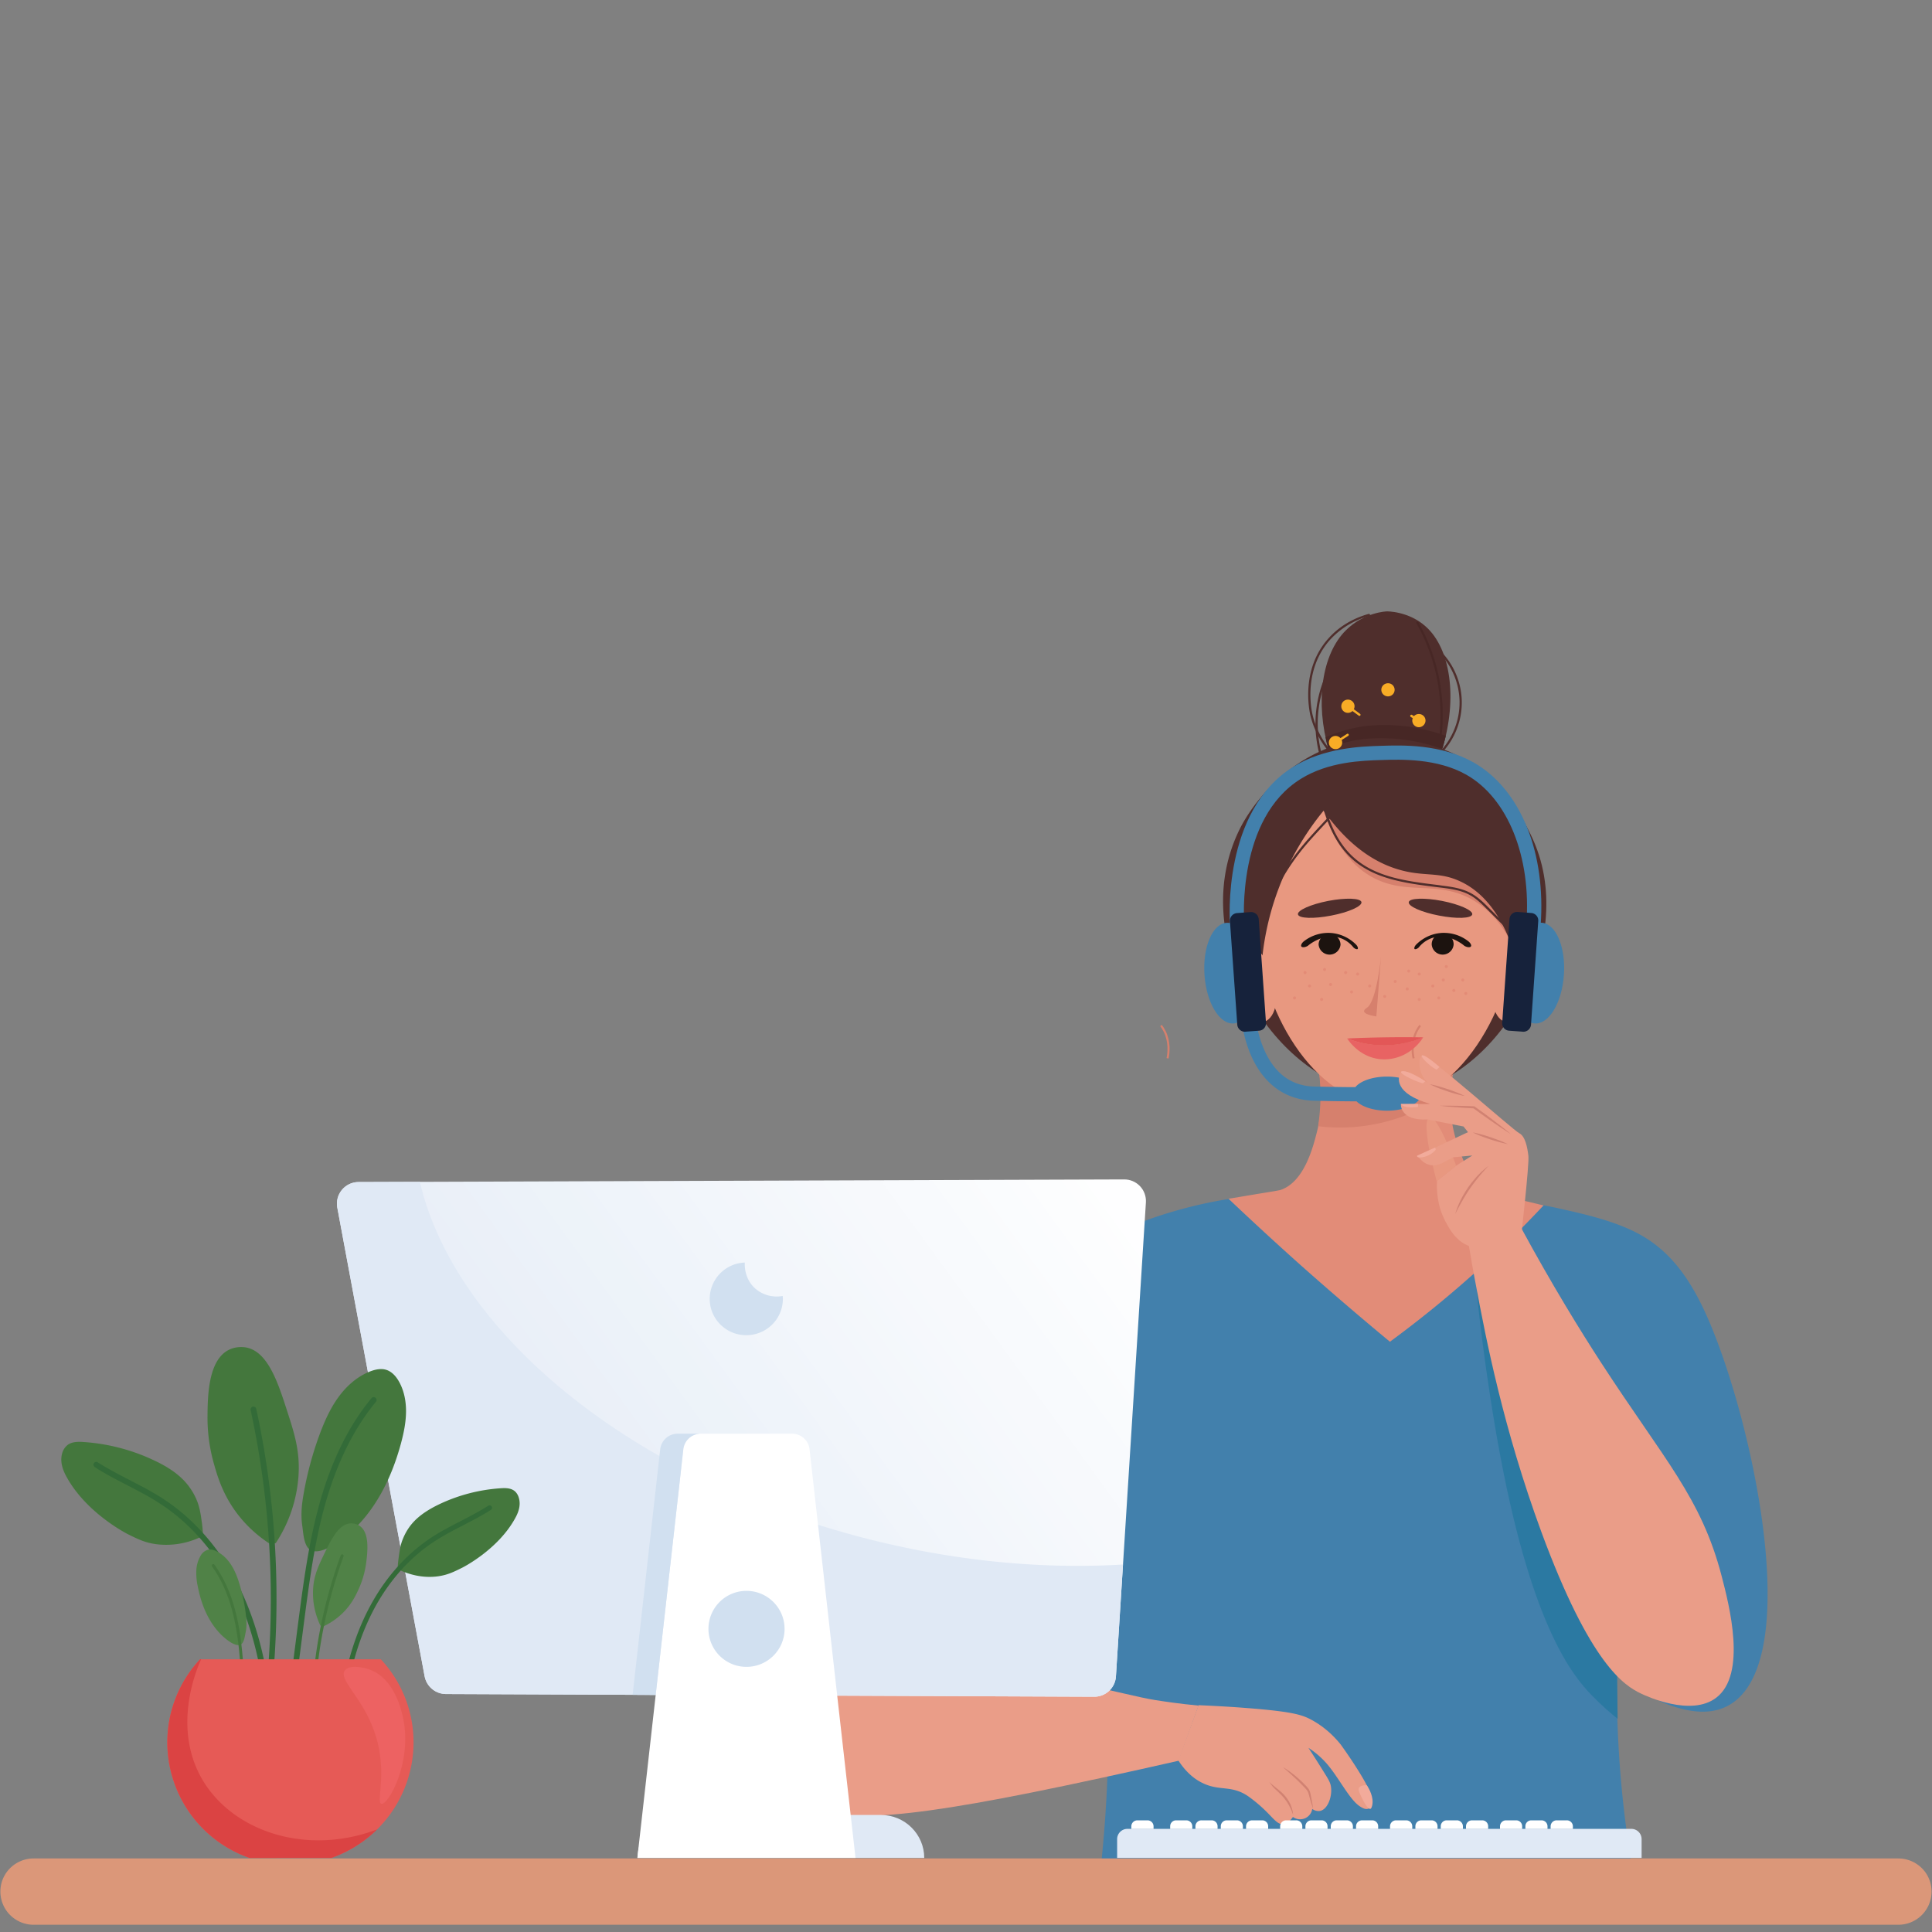 <svg xmlns="http://www.w3.org/2000/svg" width="100" height="100" version="1.0" viewBox="0 0 75 75"><rect x="0" y="0" width="75" height="75" fill="#808080" stroke="none"/><defs><clipPath id="a"><path d="M27 46h42v28.719H27Zm0 0"/></clipPath><clipPath id="b"><path d="M51 23.719h6V30h-6Zm0 0"/></clipPath><clipPath id="c"><path d="M50 23.719h4V30h-4Zm0 0"/></clipPath><clipPath id="d"><path d="M13.063 45.758h31.453v20.144H13.063Zm0 0"/></clipPath><clipPath id="e"><path d="m42.477 65.867-25.168-.105a.845.845 0 0 1-.825-.688c-1.132-6.062-2.261-12.129-3.39-18.195a.84.84 0 0 1 .824-.992l29.719-.102a.84.84 0 0 1 .847.89c-.386 6.134-.777 12.27-1.164 18.407a.842.842 0 0 1-.843.785Zm0 0"/></clipPath><clipPath id="f"><path d="m42.477 65.867-25.168-.105a.845.845 0 0 1-.825-.688c-1.132-6.062-2.261-12.129-3.39-18.195a.84.84 0 0 1 .824-.992l29.719-.102a.84.84 0 0 1 .847.89c-.386 6.134-.777 12.27-1.164 18.407a.842.842 0 0 1-.843.785"/></clipPath><clipPath id="g"><path d="m3.375 52.773 20.594 28.028 30.164-21.926-20.59-28.023Zm0 0"/></clipPath><clipPath id="i"><path d="M.016 72.133h74.968v2.586H.016Zm0 0"/></clipPath><linearGradient id="h" x1="-.101" x2="1.019" y1="0" y2="0" gradientTransform="matrix(26.899 -19.548 19.656 26.751 16.255 64.559)" gradientUnits="userSpaceOnUse"><stop offset="0" stop-color="#E0E9F5"/><stop offset=".063" stop-color="#E0E9F5"/><stop offset=".094" stop-color="#E0E9F5"/><stop offset=".109" stop-color="#E0E9F5"/><stop offset=".125" stop-color="#E0EAF5"/><stop offset=".141" stop-color="#E1EAF5"/><stop offset=".148" stop-color="#E1EAF5"/><stop offset=".156" stop-color="#E2EAF6"/><stop offset=".188" stop-color="#E2EBF6"/><stop offset=".203" stop-color="#E3ECF6"/><stop offset=".219" stop-color="#E4ECF6"/><stop offset=".234" stop-color="#E5ECF7"/><stop offset=".25" stop-color="#E5ECF7"/><stop offset=".266" stop-color="#E6EDF7"/><stop offset=".281" stop-color="#E6EDF7"/><stop offset=".313" stop-color="#E7EDF7"/><stop offset=".32" stop-color="#E7EEF7"/><stop offset=".328" stop-color="#E8EFF8"/><stop offset=".344" stop-color="#E9EFF8"/><stop offset=".359" stop-color="#E9EFF8"/><stop offset=".375" stop-color="#EAEFF8"/><stop offset=".391" stop-color="#EAF0F8"/><stop offset=".406" stop-color="#EBF0F8"/><stop offset=".438" stop-color="#EBF1F9"/><stop offset=".445" stop-color="#ECF1F9"/><stop offset=".453" stop-color="#ECF2F9"/><stop offset=".469" stop-color="#ECF2F9"/><stop offset=".484" stop-color="#EDF3F9"/><stop offset=".5" stop-color="#EDF3F9"/><stop offset=".516" stop-color="#EEF3F9"/><stop offset=".523" stop-color="#EEF3FA"/><stop offset=".531" stop-color="#EFF4FA"/><stop offset=".563" stop-color="#EFF4FA"/><stop offset=".57" stop-color="#F0F4FA"/><stop offset=".578" stop-color="#F1F5FA"/><stop offset=".594" stop-color="#F1F5FA"/><stop offset=".602" stop-color="#F1F5FB"/><stop offset=".609" stop-color="#F2F6FB"/><stop offset=".625" stop-color="#F2F6FB"/><stop offset=".641" stop-color="#F3F6FB"/><stop offset=".648" stop-color="#F3F6FB"/><stop offset=".656" stop-color="#F3F7FB"/><stop offset=".672" stop-color="#F4F7FB"/><stop offset=".688" stop-color="#F4F8FB"/><stop offset=".695" stop-color="#F4F8FC"/><stop offset=".703" stop-color="#F5F8FC"/><stop offset=".719" stop-color="#F6F8FC"/><stop offset=".734" stop-color="#F6F9FC"/><stop offset=".75" stop-color="#F7F9FC"/><stop offset=".766" stop-color="#F7F9FC"/><stop offset=".773" stop-color="#F7F9FC"/><stop offset=".781" stop-color="#F8FAFD"/><stop offset=".797" stop-color="#F8FAFD"/><stop offset=".813" stop-color="#F8FAFD"/><stop offset=".828" stop-color="#F9FBFD"/><stop offset=".844" stop-color="#F9FBFD"/><stop offset=".852" stop-color="#FAFBFD"/><stop offset=".859" stop-color="#FAFCFE"/><stop offset=".875" stop-color="#FAFCFE"/><stop offset=".891" stop-color="#FBFCFE"/><stop offset=".906" stop-color="#FCFDFE"/><stop offset=".922" stop-color="#FCFDFE"/><stop offset=".938" stop-color="#FDFDFE"/><stop offset=".945" stop-color="#FDFEFE"/><stop offset=".953" stop-color="#FEFEFF"/><stop offset=".969" stop-color="#FEFEFF"/><stop offset=".984" stop-color="#FEFEFF"/><stop offset="1" stop-color="#FFF"/></linearGradient></defs><g clip-path="url(#a)"><path fill="#4280ac" d="M63.613 73.852c-7.023.054-14.047.113-21.07.168a50.378 50.378 0 0 0 0-13.91 46.218 46.218 0 0 1-1.848 1.706c-.715.621-2.156 1.813-4.59 3.496a65.874 65.874 0 0 1-7.253 4.356c-.438-.223-.973-.586-1.286-1.195-.859-1.668.555-4.028 4.977-9.602 7.418-9.351 9.73-10.652 11.672-11.394a17.619 17.619 0 0 1 5.457-1.137 67.22 67.22 0 0 0 8.223.176c.668.05 1.59.164 2.671.406.961.215 2.184.488 3.133 1.023 1.356.766 2.18 2.082 2.918 4.012 1.672 4.36 3.324 12.887.387 14.297-.43.207-1.211.379-2.574-.215-.418-2.16-.832-4.324-1.246-6.488a42.018 42.018 0 0 0 .43 14.3"/></g><path fill="#2b79a2" d="M57.34 50.14c0-.003 0-.007-.004-.007-.027.004.32 3.297.914 6.433 1.25 6.63 2.82 8.489 3.516 9.22.414.429.789.745 1.03.937-.01-1.067-.026-2.133-.042-3.2-3.219-7.93-5.363-13.218-5.414-13.382"/><path fill="#e28c78" d="M57.906 46.324c.121.043.149.035 1.285.297.309.07.563.133.73.172a42.825 42.825 0 0 1-2.702 2.645 43.545 43.545 0 0 1-3.262 2.648 133.126 133.126 0 0 1-3.434-2.945 127.37 127.37 0 0 1-2.832-2.606c.239-.039.594-.097 1.032-.172.632-.101.949-.156.984-.168.922-.308 1.266-1.66 1.418-2.261.23-.91.188-1.75.063-2.41h5.25c-.137.62-.266 1.69.136 2.878.227.668.555 1.63 1.332 1.922"/><path fill="#d6806d" d="M56.254 42.371c.016-.101.031-.207.055-.312.023-.13.05-.25.078-.364-.383.364-.801.657-1.242.856-.18.082-.727.304-1.391.308-1.371.004-2.328-.96-2.543-1.187a7.696 7.696 0 0 1-.043 2.047c.578.07 1.5.11 2.586-.164a7.151 7.151 0 0 0 2.5-1.184"/><path fill="#4f2e2c" d="M59.75 33.219c-.715-2.258-2.984-4.567-5.965-4.567-3.09.004-5.406 2.48-6.05 4.868-1.114 4.113 2.453 9.027 6.18 8.96 3.76-.066 7.12-5.195 5.835-9.261"/><path fill="#e89880" d="M58.828 35.84c0 3.234-2.285 7.047-5.074 7.02-2.738-.028-4.895-3.743-4.957-6.848-.067-3.27 2.168-7.168 4.957-7.192 2.766-.023 5.074 3.77 5.074 7.02"/><path fill="#4f2e2c" d="M54.688 35.02c-.032.16.496.394 1.175.523.68.133 1.258.113 1.29-.047.027-.156-.497-.39-1.176-.523-.68-.13-1.258-.11-1.29.047M52.852 35.02c.027.16-.497.394-1.176.523-.68.133-1.258.113-1.29-.047-.03-.156.497-.39 1.176-.523.68-.13 1.258-.11 1.29.047"/><path fill="#d6806d" d="M53.61 37.14s-.165 1.735-.547 1.981c-.387.242.367.336.367.336l.18-2.316"/><path fill="#e38b76" d="M55.152 37.813a.058.058 0 0 1-.058.058.06.06 0 0 1-.059-.059.06.06 0 0 1 .059-.058c.035 0 .058.027.058.059M54.688 38.39a.058.058 0 0 1-.06.06.058.058 0 0 1-.058-.06.06.06 0 0 1 .059-.058.06.06 0 0 1 .059.059M53.813 38.684c0 .03-.028.054-.06.054-.03 0-.058-.023-.058-.054 0-.036.028-.059.059-.059.031 0 .059.023.059.059M51.363 38.797a.058.058 0 0 1-.058.058c-.035 0-.059-.023-.059-.058 0-.031.024-.059.059-.059a.06.06 0 0 1 .058.059M55.152 38.797c0 .035-.023.058-.058.058a.058.058 0 0 1-.059-.058.06.06 0 0 1 .059-.059c.035 0 .058.028.058.059M55.68 38.277c0 .032-.028.055-.059.055-.031 0-.059-.023-.059-.055 0-.035.028-.058.06-.058.03 0 .058.023.058.058M56.086 38.043a.058.058 0 0 1-.059.059.06.06 0 0 1-.058-.059.06.06 0 0 1 .058-.059c.035 0 .059.028.059.059M55.91 38.738c0 .035-.023.059-.055.059-.035 0-.058-.024-.058-.059 0-.031.023-.054.058-.054.032 0 .055.023.055.054M56.203 37.523c0 .032-.027.055-.058.055-.032 0-.06-.023-.06-.055 0-.035.028-.058.06-.058.03 0 .058.023.058.058M56.844 38.043a.058.058 0 0 1-.059.059.06.06 0 0 1-.058-.059.06.06 0 0 1 .058-.059c.035 0 .059.028.059.059M54.219 38.102a.058.058 0 0 1-.059.058c-.031 0-.055-.027-.055-.058 0-.032.024-.059.055-.059.035 0 .059.027.059.059M54.746 37.695a.06.06 0 0 1-.059.059.06.06 0 0 1-.058-.059.06.06 0 0 1 .059-.058.06.06 0 0 1 .058.058M52.762 37.813a.06.06 0 0 1-.059.058.06.06 0 0 1-.058-.059.06.06 0 0 1 .058-.058.06.06 0 0 1 .059.059M50.895 38.277c0 .032-.028.055-.06.055-.03 0-.058-.023-.058-.055 0-.035.028-.058.059-.058.031 0 .059.023.059.058M52.527 38.508a.058.058 0 0 1-.058.058.06.06 0 0 1-.059-.058.06.06 0 0 1 .059-.059c.035 0 .058.028.058.059M53.23 38.277c0 .032-.027.055-.058.055-.035 0-.059-.023-.059-.055 0-.035.024-.058.059-.058.031 0 .058.023.058.058M56.496 38.45a.06.06 0 0 1-.059.058.06.06 0 0 1-.058-.059.06.06 0 0 1 .059-.058.06.06 0 0 1 .058.058M56.96 38.566a.058.058 0 0 1-.058.059.06.06 0 0 1-.058-.059.06.06 0 0 1 .058-.058c.035 0 .059.027.059.058M52.297 37.754a.06.06 0 0 1-.059.059.058.058 0 0 1-.058-.06c0-.03.023-.058.058-.058a.06.06 0 0 1 .059.059M51.71 38.219a.058.058 0 0 1-.058.058.06.06 0 0 1-.058-.058.06.06 0 0 1 .058-.059c.035 0 .059.028.059.059M50.313 38.738a.058.058 0 0 1-.06.059.058.058 0 0 1-.058-.059c0-.031.028-.054.059-.054.031 0 .059.023.059.054M50.719 37.754a.058.058 0 0 1-.059.059c-.031 0-.055-.028-.055-.06 0-.03.024-.058.055-.058.035 0 .059.028.059.059M51.477 37.637c0 .031-.024.058-.055.058a.058.058 0 0 1-.059-.058c0-.032.024-.059.059-.059.031 0 .055.027.055.059"/><path fill="#1c130f" d="M51.727 36.223a1.543 1.543 0 0 0-1.114.32c-.086.07-.12.156-.097.195.023.043.136.051.257-.023.032-.031.614-.52 1.258-.3.258.089.426.257.512.366.066.063.14.078.16.059.024-.024.008-.09-.047-.156a1.542 1.542 0 0 0-.93-.461M55.89 36.223a1.535 1.535 0 0 1 1.114.32c.086.07.125.156.098.195-.024.043-.137.051-.258-.023-.032-.031-.614-.52-1.254-.3-.262.089-.43.257-.516.366-.066.063-.14.078-.16.059-.023-.024-.008-.09.047-.156.086-.09.406-.403.93-.461"/><path fill="#d6806d" d="M51.383 31.469c.539 1.597 1.316 2.281 1.93 2.605 1.34.707 2.53.067 3.906.89.836.505 1.293 1.278 1.543 1.84a3.997 3.997 0 0 0-.34-1.324c-.125-.27-.59-1.207-1.547-1.746-.91-.515-1.465-.21-2.531-.43-.774-.156-1.824-.585-2.961-1.835"/><path fill="#4f2e2c" d="M52.883 28.695c-3.133.438-4.559 3.102-4.719 3.414-1.309 2.559-.367 5.008-.215 5.38.344-.028.688-.06 1.031-.087a10.753 10.753 0 0 1 2.403-5.933c1.043 1.472 2.094 2.043 2.894 2.281.989.297 1.551.074 2.383.453 1.168.527 1.774 1.738 2.102 2.73.238-.015.472-.035.707-.05a6.19 6.19 0 0 0 .37-2.137c-.003-.633-.109-2.598-1.632-4.215-2.105-2.23-5.094-1.867-5.324-1.836"/><path fill="#e89880" d="M59.785 38.465c-.293.84-.906 1.379-1.375 1.2-.469-.18-.61-1.009-.316-1.849.293-.84.91-1.379 1.379-1.199.465.18.605 1.008.312 1.848"/><path fill="none" stroke="#d6806d" stroke-miterlimit="10" stroke-width="20" d="M13778.796 8727.47c-12.744-16.476-24.577-35.697-35.5-56.749-50.975-104.342-39.142-208.685-28.219-261.772" transform="matrix(.004 0 0 -.004 .015 74.72)"/><path fill="#e89880" d="M47.71 38.465c.294.84.907 1.379 1.376 1.2.465-.18.61-1.009.316-1.849-.293-.84-.91-1.379-1.379-1.199-.464.18-.605 1.008-.312 1.848"/><path fill="none" stroke="#d6806d" stroke-miterlimit="10" stroke-width="20" d="M11263.725 8727.47c12.744-16.476 24.577-35.697 35.5-56.749 50.976-104.342 39.142-208.685 28.219-261.772" transform="matrix(.004 0 0 -.004 .015 74.72)"/><path fill="#1c130f" d="M56.43 36.66a.427.427 0 0 1-.852 0 .426.426 0 0 1 .852 0M52.04 36.66a.427.427 0 0 1-.852 0 .426.426 0 0 1 .851 0"/><path fill="#e86363" d="M55.246 40.27c-.3.125-.82.296-1.484.304a3.956 3.956 0 0 1-1.465-.261c.058.09.473.707 1.25.8.664.078 1.328-.254 1.7-.843"/><path fill="#e35757" d="M52.297 40.313a49.255 49.255 0 0 1 2.95-.043 3.917 3.917 0 0 1-2.95.042"/><g clip-path="url(#b)"><path fill="#4f2e2c" d="M55.355 24.328c.954.856 1.235 2.774.637 4.735-.668.097-1.422.167-2.242.18-.793.007-1.52-.044-2.168-.122-.539-1.863-.27-3.723.664-4.652.719-.715 1.594-.735 1.594-.735s.844-.015 1.515.594"/></g><path fill="#472725" d="M52.883 28.695a6.923 6.923 0 0 1 3.078.371c.012-.003.02-.003.031-.003.051-.168.094-.333.133-.497a6.976 6.976 0 0 0-3.113-.382 5.925 5.925 0 0 0-1.555.437c.027.14.063.277.102.418a5.868 5.868 0 0 1 1.324-.344"/><g clip-path="url(#c)"><path fill="#4f2e2c" d="M51.598 29.168a.058.058 0 0 1-.035-.016 3.446 3.446 0 0 1-.696-1.386c-.039-.176-.383-1.77.7-2.98.507-.571 1.132-.833 1.562-.954a.048.048 0 0 1 .055.031.04.04 0 0 1-.032.051 3.176 3.176 0 0 0-1.523.926c-1.05 1.18-.719 2.734-.676 2.906.117.492.344.945.676 1.352.016.015.012.043-.004.058a.042.042 0 0 1-.027.012"/></g><path fill="#4f2e2c" d="M51.246 29.25c-.02 0-.035-.012-.043-.031a4.683 4.683 0 0 1 .426-3.348c.207-.379.465-.726.715-1.066a.044.044 0 0 1 .062-.008c.016.015.024.039.008.058-.25.336-.508.684-.71 1.055a4.596 4.596 0 0 0-.415 3.285.048.048 0 0 1-.031.055h-.012"/><path fill="#472725" d="M55.871 28.953h-.004a.044.044 0 0 1-.035-.05 7.276 7.276 0 0 0-.848-4.712c-.011-.023-.007-.046.016-.058a.044.044 0 0 1 .059.015 7.329 7.329 0 0 1 .855 4.77.042.042 0 0 1-.043.035"/><path fill="#4f2e2c" d="M55.906 29.277c-.011 0-.02-.004-.031-.011-.016-.016-.016-.043 0-.063a2.775 2.775 0 0 0 .785-1.973 2.778 2.778 0 0 0-.847-1.945c-.016-.015-.016-.043 0-.062a.042.042 0 0 1 .058 0c.547.523.863 1.254.875 2.007a2.861 2.861 0 0 1-.809 2.032.036.036 0 0 1-.03.015M58.996 36.55a.036.036 0 0 1-.031-.015L57.75 35.32c-.21-.21-.426-.43-.691-.574-.32-.176-.684-.234-1.09-.285l-.168-.02c-1.188-.148-2.418-.3-3.297-1.082-.848-.754-1.149-1.875-1.43-3.152-.004-.023.012-.043.035-.05a.044.044 0 0 1 .051.034c.278 1.262.574 2.368 1.399 3.102.863.77 2.078.918 3.254 1.062l.167.024c.399.05.786.11 1.118.293.277.148.5.371.715.586l1.214 1.219c.016.015.016.043 0 .062a.044.044 0 0 1-.03.012"/><path fill="#4f2e2c" d="M48.762 36.707h-.008a.044.044 0 0 1-.035-.05 8.816 8.816 0 0 1 1.726-3.684c.285-.356.598-.692.903-1.02.441-.473.898-.965 1.257-1.508.016-.02.043-.027.063-.011.02.011.023.039.012.058-.367.551-.825 1.043-1.27 1.52-.3.324-.617.66-.898 1.015a8.692 8.692 0 0 0-1.707 3.649c-.004.02-.024.031-.043.031"/><path fill="#f8ac26" d="M52.063 28.688a.256.256 0 0 1-.079.355.263.263 0 0 1-.355-.078.255.255 0 0 1 .078-.356.258.258 0 0 1 .355.078"/><path fill="#f8ac26" d="m52.34 28.563-.281.18a.044.044 0 0 1-.059-.016c-.012-.02-.008-.047.012-.059l.281-.18a.044.044 0 0 1 .059.016c.011.02.007.047-.012.058M52.531 27.57a.256.256 0 0 1-.36.051.256.256 0 1 1 .31-.41.256.256 0 0 1 .05.36"/><path fill="#f8ac26" d="m52.746 27.781-.266-.195a.053.053 0 0 1-.007-.063.053.053 0 0 1 .062-.007l.266.199c.015.012.02.039.008.058a.044.044 0 0 1-.063.008M54.105 26.906a.259.259 0 0 1-.351.094.255.255 0 0 1-.098-.348.265.265 0 0 1 .352-.097c.125.07.168.226.097.351M54.863 27.836a.258.258 0 0 1 .356-.078.25.25 0 0 1 .078.351.255.255 0 0 1-.352.082.26.26 0 0 1-.082-.355"/><path fill="#f8ac26" d="m54.82 27.754.11.074c.011.008.008.027-.004.047s-.031.031-.04.027c-.038-.023-.074-.043-.109-.062a.056.056 0 0 1-.027-.074c.016-.02.043-.028.07-.012"/><path fill="#ea9d88" d="M39.527 64.805c3.922.882 4.684 1.09 5.317 1.191.37.059.953.145 1.683.215-.257.715-.515 1.426-.77 2.14-.32.07-.823.184-1.444.325-8.594 1.91-10.903 2.097-13.36 1.566-1.41-.3-2.996-.664-3.371-1.758-.473-1.398 1.176-3.566 3.14-4.472 2.005-.922 4.27-.352 8.805.793"/><path fill="#ea9d88" d="M50.887 66.75c.562.3.937.695 1.16.973.25.347.445.64.582.855.625.973.695 1.29.586 1.52-.012.02-.031.078-.086.109-.113.059-.27-.039-.328-.078-.414-.258-.82-1.121-1.317-1.688a3.393 3.393 0 0 0-.691-.59c.25.38.453.704.605.95.192.304.247.406.27.562.055.39-.133.887-.43.938a.414.414 0 0 1-.297-.078.474.474 0 0 1-.3.37.484.484 0 0 1-.45-.058c-.082.117-.21.266-.382.278-.223.015-.364-.215-.727-.563a5.594 5.594 0 0 0-.633-.523c-.652-.442-1.09-.184-1.761-.508-.254-.121-.61-.36-.946-.88l.785-2.144c.739.032 1.36.07 1.813.106 1.84.14 2.203.27 2.547.449"/><path fill="#d18272" d="M50.977 70.219a5.585 5.585 0 0 1-.153-.496c-.023-.086-.043-.164-.09-.227-.047-.062-.113-.125-.172-.187a8.054 8.054 0 0 0-.37-.36c-.126-.117-.258-.23-.387-.347.152.085.293.187.43.296a4.736 4.736 0 0 1 .48.446c.027.031.058.066.086.105.054.082.07.176.086.258.035.168.066.34.09.512M50.2 70.46a2.208 2.208 0 0 0-.157-.366 1.904 1.904 0 0 0-.223-.324c-.086-.102-.183-.188-.28-.282a1.427 1.427 0 0 1-.263-.312c.098.097.2.176.305.261.105.083.211.172.3.278.09.105.165.222.22.347.054.13.09.262.097.399"/><path fill="#f2ab9b" d="M53.063 69.305c-.024-.004-.25-.016-.31.105-.026.055-.01.117.048.242.074.157.277.602.398.567.012-.004.043-.02.067-.121.078-.32-.118-.66-.203-.793"/><path fill="#4280ac" d="M60.71 37.844c-.073 1.082-.581 1.926-1.132 1.886-.55-.039-.933-.945-.86-2.023.079-1.082.583-1.926 1.134-1.887.55.04.933.946.859 2.024"/><path fill="#4280ac" d="M47.75 35.918c-.016-.18-.309-4.438 2.457-6.152 1.2-.743 2.637-.79 3.406-.813.809-.027 2.313-.074 3.582.64.914.516 1.637 1.4 2.098 2.555.437 1.102.613 2.399.516 3.758l-.555-.039c.195-2.61-.723-4.883-2.332-5.793-1.133-.64-2.535-.594-3.29-.57-.773.023-2.062.066-3.132.73-2.484 1.54-2.21 5.473-2.2 5.641l-.55.043"/><path fill="#16223b" d="m59.117 40.05-.527-.038a.288.288 0 0 1-.274-.313l.282-4.023a.297.297 0 0 1 .316-.274l.527.04c.16.011.286.148.274.312l-.281 4.023a.297.297 0 0 1-.317.274"/><path fill="#4280ac" d="M46.758 37.848c.074 1.078.582 1.922 1.129 1.882.547-.039.93-.94.855-2.023-.074-1.078-.582-1.922-1.129-1.883-.547.04-.93.942-.855 2.024"/><path fill="#4280ac" d="M53.844 41.793c-.555 0-1.032.168-1.23.41-.36 0-.868-.008-1.59-.023-.848-.02-1.485-.461-1.895-1.313a4.28 4.28 0 0 1-.383-1.355l-.55.043c0 .03.062.777.425 1.539.5 1.043 1.328 1.61 2.39 1.636.684.016 1.231.024 1.65.024.218.215.667.363 1.183.363.734 0 1.332-.297 1.332-.664 0-.363-.598-.66-1.332-.66"/><path fill="#16223b" d="m48.344 40.05.527-.038a.288.288 0 0 0 .274-.313l-.282-4.02a.298.298 0 0 0-.312-.273l-.531.04a.298.298 0 0 0-.274.312l.285 4.02c.012.16.153.285.313.273"/><path fill="#ea9d88" d="M62.152 52.895c-.789-1.215-1.894-3-3.117-5.258-.672.23-1.347.457-2.02.687.067.39.16.95.29 1.621.379 2.024 1.054 5.512 2.53 9.524 1.903 5.156 3.216 5.96 3.864 6.273.23.11 1.946.903 2.918.168 1.211-.91.508-3.61.215-4.734-.793-3.043-2.227-4.504-4.68-8.281"/><path fill="#e89880" d="M55.773 45.86s-.617-2.215-.312-2.465 1.066 1.851 1.066 1.851l-.754.613"/><path fill="#ea9d88" d="M59.059 47.922s.308-2.703.273-3.047c-.039-.344-.125-.773-.36-.887-.23-.117-3.57-3.09-3.757-3.02-.192.071-.172.813.293 1.122 0 0-.977-.676-1.121-.473-.14.207-.274.832 1.136 1.238l-1.14.004s-.055.657 1.035.598l1.395.273.175.22-1.953.917s.367.649 1.05.23l.33-.171s.558-.051.741-.07c-.207.132-.418.261-.625.394l-.746.598c-.015.312-.012.93.328 1.57.137.258.348.656.754.879.613.332 1.469.156 2.192-.375"/><path fill="#d18272" d="M58.531 44.414a5.77 5.77 0 0 1-.695-.188c-.113-.038-.223-.078-.336-.12a3.998 3.998 0 0 1-.328-.145c.121.02.234.05.351.082.114.031.227.066.34.105.114.04.227.079.34.122.11.042.219.09.328.144M58.652 44.027c-.125-.078-.246-.16-.37-.242-.126-.082-.247-.168-.368-.25-.121-.086-.242-.168-.363-.258-.121-.082-.239-.172-.36-.257l.024.007c-.219-.011-.442-.023-.66-.043l-.332-.023-.328-.035c.109-.004.218-.004.332-.004.109 0 .218.004.328.004.222.004.441.008.664.02h.011l.012.007c.121.086.238.172.36.258.117.086.238.176.355.266l.352.27c.117.093.23.183.343.28M55.508 42.09c.117.023.234.05.347.082l.344.105c.114.04.227.082.336.125.113.043.223.09.328.145a3.46 3.46 0 0 1-.347-.082 5.004 5.004 0 0 1-.344-.106c-.113-.039-.227-.078-.336-.12-.11-.048-.223-.094-.328-.15"/><path fill="#f2ab9b" d="M55.879 41.418s-.531-.469-.664-.45c-.137.024.375.493.558.555l.106-.105M55.328 41.973s-.617-.414-.887-.387c-.265.023.489.398.801.469l.086-.082M55.05 42.855l-.667.004s.097.188.66.11l.008-.114M55.715 44.547l-.703.316a.038.038 0 0 0 .004.035c.043.07.297.028.472-.066a.812.812 0 0 0 .246-.2l-.02-.085"/><path fill="#d18272" d="M57.785 45.258a7.673 7.673 0 0 0-.723.883 6.718 6.718 0 0 0-.3.484 7.767 7.767 0 0 0-.27.504 3.295 3.295 0 0 1 .348-.793c.047-.082.101-.16.152-.242.059-.078.113-.157.176-.23a3.342 3.342 0 0 1 .617-.605"/><path fill="#e0e9f5" d="M63.328 70.996H43.766a.4.4 0 0 0-.399.399v.73h20.36v-.73a.398.398 0 0 0-.399-.399"/><path fill="#fff" d="M44.781 71v-.105a.234.234 0 0 0-.234-.23h-.395a.234.234 0 0 0-.234.23V71h.863M46.285 71v-.105a.233.233 0 0 0-.23-.23h-.399a.23.23 0 0 0-.23.23V71h.86M47.266 71v-.105a.23.23 0 0 0-.23-.23h-.395a.234.234 0 0 0-.235.23V71h.86M48.25 71v-.105a.233.233 0 0 0-.23-.23h-.399a.23.23 0 0 0-.23.23V71h.859M49.23 71v-.105a.23.23 0 0 0-.23-.23h-.395a.234.234 0 0 0-.234.23V71h.86M50.555 71v-.105a.234.234 0 0 0-.235-.23h-.394a.23.23 0 0 0-.23.23V71h.859M51.535 71v-.105a.23.23 0 0 0-.23-.23h-.399a.233.233 0 0 0-.23.23V71h.86M52.52 71v-.105a.233.233 0 0 0-.23-.23h-.4a.23.23 0 0 0-.23.23V71h.86M53.5 71v-.105a.23.23 0 0 0-.23-.23h-.395a.234.234 0 0 0-.234.23V71h.859M54.824 71v-.105a.234.234 0 0 0-.234-.23h-.395a.234.234 0 0 0-.234.23V71h.863M55.805 71v-.105a.23.23 0 0 0-.23-.23h-.4a.23.23 0 0 0-.23.23V71h.86M56.79 71v-.105a.234.234 0 0 0-.235-.23h-.395a.23.23 0 0 0-.23.23V71h.86M57.77 71v-.105a.23.23 0 0 0-.23-.23h-.4a.233.233 0 0 0-.23.23V71h.86M59.09 71v-.105a.23.23 0 0 0-.23-.23h-.4a.233.233 0 0 0-.23.23V71h.86M60.074 71v-.105a.233.233 0 0 0-.23-.23h-.399a.23.23 0 0 0-.23.23V71h.86M61.059 71v-.105a.234.234 0 0 0-.235-.23h-.394a.234.234 0 0 0-.235.23V71h.864"/><path fill="#e0e9f5" d="M34.195 70.457H26.43c-.926 0-1.68.746-1.68 1.668h11.129c0-.922-.754-1.668-1.684-1.668"/><g clip-path="url(#d)"><g clip-path="url(#e)"><g clip-path="url(#f)"><g clip-path="url(#g)"><path fill="url(#h)" d="M3.441 52.773 24.008 80.77l30.129-21.895-20.57-27.992Zm0 0"/></g></g></g></g><path fill="#e0e9f5" d="M33.895 59.793c-9.301-2.305-16.23-8.035-17.594-13.914l-2.383.008a.84.84 0 0 0-.824.992c1.129 6.066 2.258 12.133 3.39 18.195a.845.845 0 0 0 .825.688l25.168.105a.842.842 0 0 0 .843-.785c.09-1.45.184-2.898.274-4.348-3.032.184-6.336-.109-9.7-.941"/><path fill="#fff" d="M30.746 55.656h-3.539a.681.681 0 0 0-.68.602l-1.785 15.867h8.469c-.598-5.29-1.191-10.578-1.785-15.867a.681.681 0 0 0-.68-.602"/><path fill="#d1e0f0" d="M26.527 56.258a.681.681 0 0 1 .68-.602h-.898a.681.681 0 0 0-.68.602l-1.07 9.535.894.004 1.074-9.54M30.457 63.234c0 .813-.664 1.473-1.48 1.473a1.475 1.475 0 1 1 0-2.95c.816 0 1.48.661 1.48 1.477M29.32 50.023c-.445-.398-.41-.949-.406-1.011a1.413 1.413 0 0 0-1.363 1.41c0 .781.637 1.41 1.418 1.41.785 0 1.422-.629 1.422-1.41 0-.04-.004-.074-.008-.113a1.272 1.272 0 0 1-1.063-.286"/><path fill="#44773d" d="M13.488 59.59c1.075-.903 1.719-2.223 2.082-3.574.106-.399.188-.801.192-1.211.004-.407-.075-.825-.278-1.18-.113-.2-.277-.383-.496-.45-.207-.062-.43-.01-.629.067-.496.196-.91.567-1.222.996-.313.43-.532.922-.719 1.418-.29.782-.508 1.594-.645 2.414-.066.39-.097.77-.039 1.16.036.25.051.614.2.829.336.48 1.261-.227 1.554-.47M8.055 54.988c.008-.781.02-2.195.84-2.593.308-.149.613-.094.66-.086.847.16 1.238 1.37 1.59 2.46.289.895.511 1.583.44 2.56a5.416 5.416 0 0 1-.882 2.577h-.265a4.989 4.989 0 0 1-1.192-1.097c-.574-.739-.789-1.45-.926-1.93a6.594 6.594 0 0 1-.265-1.89M7.105 57.438c-.32-.325-.726-.56-1.14-.754a7.572 7.572 0 0 0-2.75-.707c-.2-.012-.418-.008-.582.109a.629.629 0 0 0-.227.36c-.086.343.059.671.18.89.781 1.422 2.375 2.219 2.375 2.219.375.187.652.324 1.07.386a3.11 3.11 0 0 0 1.715-.254l.129-.175a4.302 4.302 0 0 0-.04-.414c-.034-.246-.07-.543-.187-.836a2.482 2.482 0 0 0-.543-.825"/><path fill="#336b38" d="M10.21 64.938h.02a.116.116 0 0 0 .09-.13c-.258-1.386-.691-2.628-1.293-3.695-.68-1.203-1.593-2.203-2.64-2.894-.434-.29-.899-.528-1.352-.762-.414-.215-.84-.434-1.238-.687-.05-.036-.117-.02-.152.03a.112.112 0 0 0 .035.153c.402.262.836.484 1.254.7.445.23.906.468 1.328.75 1.02.671 1.91 1.644 2.57 2.816.594 1.047 1.02 2.27 1.27 3.629.007.054.054.09.109.09"/><path fill="#44773d" d="M16.105 59.027c.278-.277.625-.48.98-.648a6.56 6.56 0 0 1 2.368-.606c.176-.011.363-.007.504.094.098.07.164.188.191.305.079.297-.046.582-.152.77-.672 1.226-2.047 1.913-2.047 1.913-.32.16-.558.278-.918.333-.656.097-1.199-.098-1.476-.22-.04-.05-.075-.1-.114-.152.004-.09.016-.21.036-.355.03-.215.058-.473.164-.723.105-.261.261-.508.464-.71"/><path fill="#336b38" d="M13.434 65.488c-.008 0-.012 0-.02-.004a.091.091 0 0 1-.074-.109c.219-1.191.594-2.262 1.113-3.18.582-1.035 1.371-1.898 2.274-2.496.37-.246.773-.453 1.16-.652.355-.184.722-.375 1.066-.594a.097.097 0 0 1 .133.031.092.092 0 0 1-.031.13c-.348.222-.72.413-1.078.6-.387.2-.782.403-1.145.645-.879.578-1.645 1.418-2.215 2.426-.508.903-.875 1.953-1.09 3.125a.096.096 0 0 1-.093.078M11.465 64.77c.058.003.11-.04.117-.098l.223-1.723c.195-1.484.394-3.023.8-4.488.454-1.637 1.122-2.996 1.989-4.043a.111.111 0 0 0-.016-.156.111.111 0 0 0-.156.015c-.887 1.07-1.57 2.461-2.027 4.125-.41 1.48-.614 3.028-.81 4.52l-.222 1.723a.113.113 0 0 0 .094.125h.008"/><path fill="#508247" d="M8.625 63.496c-.523-.496-.809-1.195-.945-1.902a2.407 2.407 0 0 1-.059-.625 1.23 1.23 0 0 1 .18-.598.48.48 0 0 1 .27-.21.483.483 0 0 1 .32.054c.25.117.449.32.593.55.145.231.243.489.32.75.122.41.208.833.25 1.258.02.204.024.399-.019.598-.027.125-.047.313-.129.418-.187.234-.64-.16-.781-.293"/><path fill="#44773d" d="M9.488 66.219c-.031 0-.054-.024-.058-.055l-.055-.89c-.05-.77-.102-1.563-.262-2.329-.175-.851-.472-1.57-.883-2.136-.015-.028-.011-.063.016-.079a.053.053 0 0 1 .078.012c.418.578.723 1.313.903 2.18.16.773.21 1.574.261 2.344l.055.89a.051.051 0 0 1-.05.059l-.005.004"/><path fill="#336b38" d="M10.52 64.863a.108.108 0 0 0 .109-.101 34.885 34.885 0 0 0-.68-10.07.117.117 0 0 0-.133-.087.117.117 0 0 0-.086.133c.711 3.29.938 6.657.68 10.008a.107.107 0 0 0 .102.117h.008"/><path fill="#508247" d="M14.215 60.676c.05-.418.148-1.172-.258-1.446-.152-.101-.32-.093-.348-.093-.46.023-.761.64-1.027 1.195-.219.457-.39.809-.426 1.332-.043.668.16 1.184.281 1.441.047.004.094.012.141.02a2.77 2.77 0 0 0 .719-.5c.36-.352.527-.715.637-.96.203-.458.261-.845.28-.99"/><path fill="#44773d" d="M12.168 65.762c-.031-.004-.05-.032-.05-.063.109-1.82.484-3.61 1.109-5.32.011-.031.043-.047.074-.035.031.011.047.043.035.074a18.856 18.856 0 0 0-1.102 5.289c0 .031-.027.055-.062.055h-.004"/><path fill="#e65a56" d="M12.86 72.125H9.69a4.75 4.75 0 0 1-3.195-4.484c0-1.246.48-2.38 1.27-3.227h7.02c.788.848 1.269 1.98 1.269 3.227a4.755 4.755 0 0 1-3.196 4.484"/><path fill="#db4343" d="M7.766 64.414h.043c-.122.258-1.157 2.566.023 4.629 1.172 2.05 4.066 3.02 6.809 1.973-.5.492-1.106.875-1.782 1.109H9.691a4.75 4.75 0 0 1-3.195-4.484c0-1.246.48-2.38 1.27-3.227"/><path fill="#ed6262" d="M14.457 67.02c.664 1.64.113 2.957.348 3.003.27.055 1.21-1.625.843-3.324-.062-.297-.328-1.515-1.277-1.879-.312-.117-.832-.195-.988.032-.235.335.594.972 1.074 2.168"/><g clip-path="url(#i)"><path fill="#db9779" d="M73.688 74.719H1.311a1.29 1.29 0 0 1-1.296-1.29c0-.71.578-1.284 1.296-1.284h72.376c.718 0 1.296.574 1.296 1.285a1.29 1.29 0 0 1-1.296 1.289"/></g></svg>